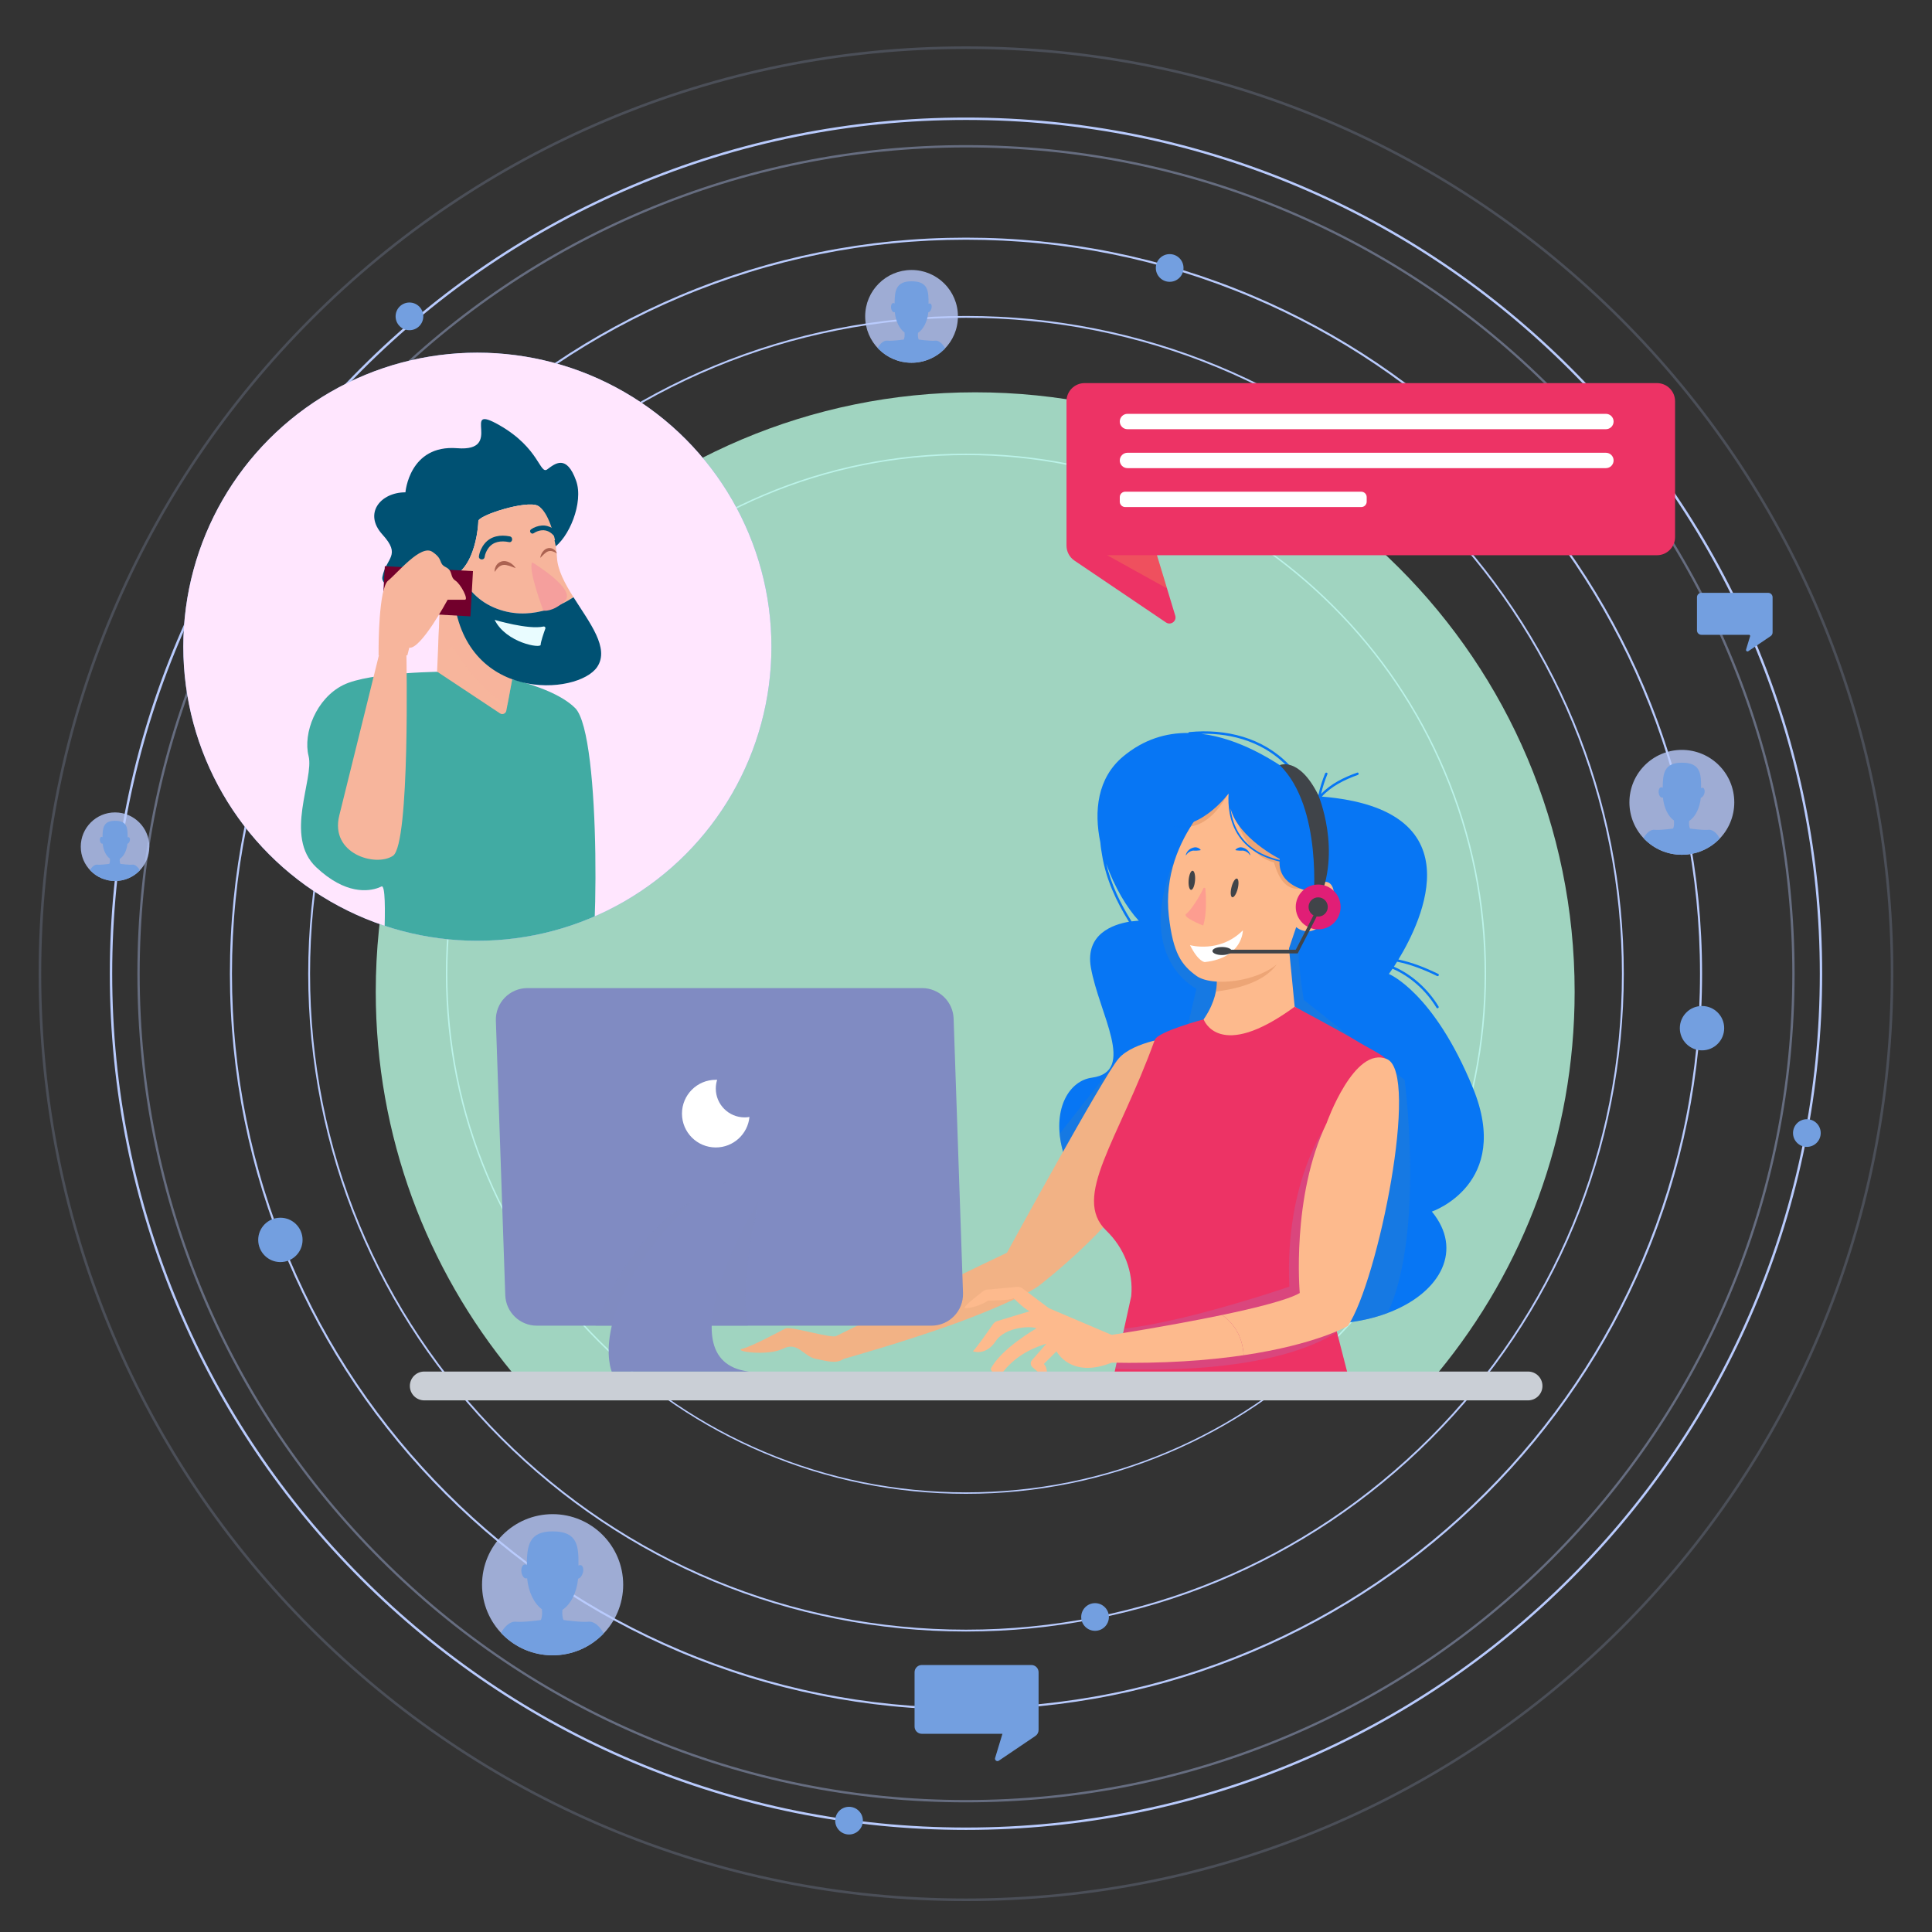 <?xml version="1.0" encoding="utf-8"?>
<!-- Generator: Adobe Illustrator 16.0.0, SVG Export Plug-In . SVG Version: 6.00 Build 0)  -->
<!DOCTYPE svg PUBLIC "-//W3C//DTD SVG 1.1//EN" "http://www.w3.org/Graphics/SVG/1.1/DTD/svg11.dtd">
<svg version="1.1" id="Layer_1" xmlns="http://www.w3.org/2000/svg" xmlns:xlink="http://www.w3.org/1999/xlink" x="0px" y="0px"
	 width="250px" height="250px" viewBox="0 0 250 250" enable-background="new 0 0 250 250" xml:space="preserve">
<rect x="0" y="0" width="250" height="250" fill="#333333" stroke="none"/>
<g>
	<g>
		<path fill="#B9CBFD" d="M124.999,211.117c-22.735,0-44.109-8.854-60.187-24.93C48.737,170.11,39.883,148.735,39.883,126
			c0-22.735,8.854-44.109,24.93-60.186c16.077-16.076,37.451-24.93,60.187-24.93s44.11,8.854,60.188,24.93
			c16.076,16.077,24.93,37.451,24.93,60.186c0,22.735-8.854,44.11-24.93,60.188C169.109,202.264,147.734,211.117,124.999,211.117z
			 M124.999,41.122c-22.671,0-43.986,8.829-60.018,24.86C48.95,82.014,40.121,103.329,40.121,126
			c0,22.673,8.829,43.987,24.86,60.019c16.031,16.031,37.347,24.86,60.018,24.86c22.673,0,43.987-8.829,60.019-24.86
			s24.86-37.346,24.86-60.019c0-22.671-8.829-43.986-24.86-60.018S147.672,41.122,124.999,41.122z"/>
	</g>
	<g>
		<path fill="#B9CBFD" d="M124.999,221.25c-12.858,0-25.332-2.519-37.075-7.485c-11.342-4.797-21.528-11.665-30.276-20.412
			c-8.748-8.748-15.615-18.935-20.413-30.276C32.269,151.333,29.75,138.859,29.75,126c0-12.858,2.519-25.332,7.485-37.075
			C42.033,77.583,48.9,67.396,57.648,58.649s18.934-15.615,30.276-20.413c11.743-4.967,24.217-7.485,37.075-7.485
			c12.859,0,25.333,2.519,37.076,7.485c11.342,4.797,21.528,11.665,30.275,20.413c8.748,8.748,15.616,18.934,20.413,30.276
			c4.967,11.743,7.485,24.217,7.485,37.075c0,12.859-2.519,25.333-7.485,37.076c-4.797,11.342-11.665,21.528-20.413,30.276
			c-8.747,8.747-18.934,15.615-30.275,20.412C150.332,218.731,137.858,221.25,124.999,221.25z M124.999,31.018
			c-12.822,0-25.261,2.511-36.972,7.464C76.717,43.266,66.56,50.114,57.836,58.837S42.265,77.718,37.48,89.029
			c-4.953,11.71-7.464,24.149-7.464,36.971c0,12.823,2.511,25.262,7.464,36.973c4.784,11.311,11.633,21.468,20.356,30.191
			c8.723,8.723,18.88,15.571,30.191,20.355c11.711,4.953,24.149,7.464,36.972,7.464c12.823,0,25.262-2.511,36.973-7.464
			c11.311-4.784,21.468-11.633,30.19-20.355c8.724-8.724,15.572-18.881,20.356-30.191c4.953-11.711,7.464-24.149,7.464-36.973
			c0-12.822-2.511-25.261-7.464-36.971c-4.784-11.311-11.633-21.468-20.356-30.191c-8.723-8.723-18.88-15.572-30.19-20.356
			C150.261,33.529,137.822,31.018,124.999,31.018z"/>
	</g>
	<g>
		<path fill="#B9CBFD" d="M124.999,193.3c-9.085,0-17.898-1.78-26.195-5.289c-8.014-3.39-15.211-8.242-21.392-14.423
			S66.379,160.21,62.99,152.196c-3.51-8.297-5.29-17.11-5.29-26.196c0-9.085,1.779-17.898,5.29-26.195
			c3.389-8.014,8.241-15.211,14.422-21.392S90.79,67.38,98.804,63.991c8.297-3.51,17.11-5.289,26.195-5.289
			c9.086,0,17.899,1.779,26.196,5.289c8.014,3.39,15.211,8.242,21.392,14.422s11.033,13.378,14.423,21.392
			c3.509,8.297,5.289,17.11,5.289,26.195c0,9.086-1.78,17.899-5.289,26.196c-3.39,8.014-8.242,15.211-14.423,21.392
			s-13.378,11.033-21.392,14.423C142.898,191.52,134.085,193.3,124.999,193.3z M124.999,58.89c-9.06,0-17.849,1.774-26.122,5.273
			c-7.991,3.38-15.168,8.219-21.332,14.383c-6.163,6.163-11.002,13.34-14.383,21.332c-3.499,8.274-5.273,17.063-5.273,26.122
			c0,9.061,1.774,17.85,5.273,26.123c3.381,7.991,8.22,15.169,14.383,21.332c6.164,6.163,13.341,11.002,21.332,14.383
			c8.273,3.499,17.063,5.273,26.122,5.273c9.061,0,17.85-1.774,26.123-5.273c7.991-3.381,15.169-8.22,21.332-14.383
			s11.002-13.341,14.382-21.332c3.5-8.273,5.274-17.063,5.274-26.123c0-9.06-1.774-17.848-5.274-26.122
			c-3.38-7.991-8.219-15.168-14.382-21.332c-6.163-6.164-13.341-11.002-21.332-14.383C142.849,60.665,134.06,58.89,124.999,58.89z"
			/>
	</g>
	<g opacity="0.38">
		<path fill="#B9CBFD" d="M124.999,233.223c-14.475,0-28.517-2.834-41.735-8.426c-12.768-5.4-24.235-13.132-34.082-22.979
			c-9.847-9.847-17.578-21.314-22.979-34.082c-5.591-13.219-8.426-27.261-8.426-41.736c0-14.475,2.834-28.516,8.426-41.735
			c5.4-12.768,13.132-24.235,22.979-34.082c9.847-9.847,21.314-17.579,34.082-22.979c13.219-5.591,27.261-8.426,41.735-8.426
			c14.476,0,28.518,2.835,41.736,8.426c12.768,5.4,24.235,13.131,34.082,22.979c9.847,9.847,17.578,21.313,22.979,34.082
			c5.592,13.219,8.426,27.261,8.426,41.735c0,14.476-2.834,28.518-8.426,41.736c-5.4,12.768-13.132,24.235-22.979,34.082
			s-21.314,17.578-34.082,22.979C153.517,230.389,139.475,233.223,124.999,233.223z M124.999,19.078
			c-14.435,0-28.437,2.827-41.618,8.402c-12.732,5.385-24.167,13.095-33.987,22.915c-9.82,9.819-17.529,21.254-22.915,33.986
			c-5.576,13.182-8.402,27.185-8.402,41.619c0,14.435,2.827,28.438,8.402,41.619c5.385,12.732,13.095,24.168,22.915,33.987
			c9.819,9.819,21.254,17.529,33.987,22.914c13.182,5.575,27.184,8.402,41.618,8.402s28.438-2.827,41.619-8.402
			c12.733-5.385,24.168-13.095,33.987-22.914s17.529-21.255,22.914-33.987c5.575-13.182,8.402-27.185,8.402-41.619
			c0-14.434-2.827-28.437-8.402-41.619c-5.385-12.732-13.095-24.167-22.914-33.986c-9.819-9.82-21.254-17.529-33.987-22.915
			C153.437,21.905,139.434,19.078,124.999,19.078z"/>
	</g>
	<g opacity="0.18">
		<path fill="#B9CBFD" d="M124.999,246c-16.199,0-31.915-3.172-46.709-9.43c-14.29-6.044-27.123-14.696-38.143-25.717
			c-11.021-11.021-19.673-23.854-25.717-38.144C8.172,157.916,5,142.2,5,126c0-16.199,3.173-31.915,9.431-46.709
			c6.043-14.29,14.696-27.123,25.717-38.143C51.167,30.127,64,21.475,78.29,15.431C93.084,9.173,108.8,6,124.999,6
			c16.2,0,31.916,3.173,46.71,9.431c14.289,6.044,27.123,14.696,38.144,25.717s19.673,23.854,25.717,38.143
			C241.827,94.085,245,109.801,245,126c0,16.2-3.173,31.916-9.431,46.71c-6.044,14.289-14.696,27.123-25.717,38.144
			s-23.854,19.673-38.144,25.717C156.915,242.828,141.199,246,124.999,246z M124.999,6.336c-16.154,0-31.825,3.164-46.578,9.404
			c-14.249,6.027-27.047,14.655-38.037,25.645c-10.99,10.99-19.618,23.787-25.646,38.037C8.499,94.174,5.335,109.846,5.335,126
			c0,16.155,3.164,31.826,9.403,46.579c6.027,14.25,14.655,27.047,25.646,38.037c10.99,10.989,23.788,19.618,38.037,25.645
			c14.753,6.24,30.424,9.404,46.578,9.404c16.155,0,31.826-3.164,46.579-9.404c14.25-6.026,27.047-14.655,38.037-25.645
			c10.989-10.99,19.618-23.787,25.645-38.037c6.24-14.753,9.404-30.424,9.404-46.579c0-16.154-3.164-31.826-9.404-46.578
			c-6.026-14.25-14.655-27.047-25.645-38.037c-10.99-10.99-23.787-19.618-38.037-25.645C156.825,9.5,141.154,6.336,124.999,6.336z"
			/>
	</g>
	<g>
		<path fill="#B9CBFD" d="M124.999,236.791c-14.956,0-29.466-2.93-43.124-8.707c-13.193-5.58-25.042-13.568-35.216-23.743
			c-10.175-10.175-18.163-22.022-23.743-35.216c-5.777-13.659-8.707-28.168-8.707-43.125c0-14.956,2.929-29.465,8.707-43.124
			c5.58-13.193,13.568-25.041,23.743-35.216c10.174-10.175,22.022-18.163,35.216-23.743c13.658-5.777,28.168-8.707,43.124-8.707
			c14.957,0,29.466,2.929,43.125,8.707c13.192,5.58,25.041,13.568,35.216,23.743s18.163,22.023,23.743,35.216
			c5.777,13.659,8.707,28.168,8.707,43.124c0,14.957-2.93,29.466-8.707,43.125c-5.58,13.193-13.568,25.041-23.743,35.216
			s-22.023,18.163-35.216,23.743C154.465,233.861,139.956,236.791,124.999,236.791z M124.999,15.521
			c-14.915,0-29.383,2.921-43.003,8.682C68.84,29.767,57.025,37.733,46.878,47.879C36.732,58.026,28.766,69.841,23.201,82.997
			C17.44,96.617,14.52,111.086,14.52,126c0,14.915,2.921,29.384,8.682,43.005c5.564,13.155,13.531,24.971,23.677,35.117
			c10.147,10.146,21.962,18.112,35.118,23.677c13.62,5.761,28.088,8.682,43.003,8.682s29.384-2.921,43.005-8.682
			c13.155-5.564,24.971-13.53,35.117-23.677c10.146-10.146,18.112-21.962,23.677-35.117c5.761-13.621,8.682-28.09,8.682-43.005
			c0-14.914-2.921-29.383-8.682-43.003c-5.564-13.156-13.531-24.971-23.677-35.117c-10.146-10.146-21.962-18.113-35.117-23.677
			C154.383,18.441,139.914,15.521,124.999,15.521z"/>
	</g>
	<g>
		<defs>
			<circle id="SVGID_1_" cx="117.954" cy="40.937" r="6.001"/>
		</defs>
		<clipPath id="SVGID_2_">
			<use xlink:href="#SVGID_1_"  overflow="visible"/>
		</clipPath>
		<g opacity="0.8" clip-path="url(#SVGID_2_)">
			<circle fill="#B9CBFD" cx="117.955" cy="40.937" r="8.109"/>
		</g>
		<g clip-path="url(#SVGID_2_)">
			<g>
				<path fill="#0776FD" d="M117.954,48.975c0,0-0.013-0.002-0.036-0.007c-0.022,0.004-0.035,0.007-0.035,0.007H117.954z"/>
			</g>
			<g>
				<path fill="#739FE0" d="M122.67,46.545c-0.071-1.536-1-2.537-1.644-2.465c-0.643,0.071-2.144-0.143-2.144-0.143
					c-0.109-0.245-0.123-0.558-0.095-0.865c0.695-0.45,1.212-1.446,1.335-2.651c0.156-0.031,0.32-0.219,0.398-0.475
					c0.096-0.316,0.023-0.616-0.159-0.672c-0.067-0.02-0.14-0.004-0.208,0.038c0.01-1.651-0.046-2.913-2.198-2.913
					c-2.034,0-2.185,1.244-2.194,2.878c-0.059-0.047-0.122-0.071-0.188-0.063c-0.189,0.023-0.312,0.307-0.271,0.634
					c0.039,0.327,0.225,0.574,0.415,0.551c0.023-0.003,0.046-0.01,0.067-0.021c0.111,1.176,0.597,2.159,1.258,2.638
					c0.037,0.324,0.027,0.661-0.089,0.92c0,0-1.501,0.214-2.144,0.143c-0.643-0.072-1.571,0.929-1.643,2.465
					c-0.068,1.459,4.313,2.338,4.75,2.422C118.357,48.883,122.737,48.004,122.67,46.545z"/>
			</g>
		</g>
	</g>
	<g>
		<defs>
			<circle id="SVGID_3_" cx="71.508" cy="205.063" r="9.132"/>
		</defs>
		<clipPath id="SVGID_4_">
			<use xlink:href="#SVGID_3_"  overflow="visible"/>
		</clipPath>
		<g opacity="0.8" clip-path="url(#SVGID_4_)">
			<circle fill="#B9CBFD" cx="71.508" cy="205.063" r="12.34"/>
		</g>
		<g clip-path="url(#SVGID_4_)">
			<g>
				<path fill="#0776FD" d="M71.508,217.294c0,0-0.019-0.003-0.054-0.01c-0.035,0.007-0.054,0.01-0.054,0.01H71.508z"/>
			</g>
			<g>
				<path fill="#739FE0" d="M78.684,213.598c-0.108-2.338-1.521-3.859-2.5-3.751s-3.262-0.218-3.262-0.218
					c-0.168-0.372-0.189-0.849-0.145-1.316c1.058-0.685,1.844-2.2,2.031-4.034c0.238-0.047,0.488-0.332,0.605-0.723
					c0.146-0.48,0.037-0.938-0.242-1.022c-0.102-0.03-0.211-0.007-0.316,0.058c0.016-2.513-0.068-4.432-3.344-4.432
					c-3.096,0-3.325,1.894-3.34,4.38c-0.088-0.071-0.186-0.108-0.284-0.097c-0.289,0.035-0.476,0.467-0.415,0.965
					s0.343,0.873,0.632,0.839c0.036-0.005,0.071-0.016,0.104-0.031c0.168,1.789,0.906,3.285,1.913,4.013
					c0.056,0.494,0.042,1.007-0.136,1.401c0,0-2.283,0.326-3.262,0.218s-2.392,1.413-2.5,3.751
					c-0.104,2.221,6.563,3.559,7.229,3.687C72.121,217.156,78.787,215.818,78.684,213.598z"/>
			</g>
		</g>
	</g>
	<g>
		<defs>
			<circle id="SVGID_5_" cx="217.63" cy="103.821" r="6.785"/>
		</defs>
		<clipPath id="SVGID_6_">
			<use xlink:href="#SVGID_5_"  overflow="visible"/>
		</clipPath>
		<g opacity="0.8" clip-path="url(#SVGID_6_)">
			<circle fill="#B9CBFD" cx="217.63" cy="103.821" r="9.167"/>
		</g>
		<g clip-path="url(#SVGID_6_)">
			<g>
				<path fill="#0776FD" d="M217.63,112.907c0,0-0.014-0.002-0.04-0.007c-0.025,0.005-0.04,0.007-0.04,0.007H217.63z"/>
			</g>
			<g>
				<path fill="#739FE0" d="M222.961,110.161c-0.081-1.736-1.131-2.867-1.857-2.786c-0.728,0.081-2.424-0.162-2.424-0.162
					c-0.124-0.276-0.14-0.631-0.106-0.978c0.785-0.508,1.369-1.635,1.508-2.997c0.178-0.036,0.363-0.247,0.451-0.537
					c0.107-0.357,0.027-0.697-0.181-0.759c-0.075-0.023-0.156-0.005-0.234,0.042c0.011-1.866-0.052-3.292-2.484-3.292
					c-2.3,0-2.47,1.407-2.48,3.254c-0.065-0.054-0.139-0.081-0.212-0.072c-0.215,0.025-0.353,0.347-0.308,0.716
					c0.044,0.37,0.254,0.649,0.469,0.623c0.027-0.003,0.053-0.011,0.077-0.023c0.125,1.329,0.674,2.441,1.422,2.982
					c0.041,0.366,0.031,0.748-0.101,1.041c0,0-1.696,0.242-2.424,0.162c-0.727-0.081-1.776,1.05-1.857,2.786
					c-0.076,1.65,4.876,2.644,5.371,2.739C218.085,112.805,223.037,111.811,222.961,110.161z"/>
			</g>
		</g>
	</g>
	<g>
		<circle fill="#739FE0" cx="36.282" cy="160.443" r="2.87"/>
	</g>
	<g>
		<circle fill="#739FE0" cx="220.239" cy="133.046" r="2.87"/>
	</g>
	<g>
		<circle fill="#739FE0" cx="151.354" cy="34.674" r="1.792"/>
	</g>
	<g>
		<circle fill="#739FE0" cx="141.699" cy="209.238" r="1.791"/>
	</g>
	<g>
		<circle fill="#739FE0" cx="109.865" cy="235.592" r="1.792"/>
	</g>
	<g>
		<circle fill="#739FE0" cx="233.808" cy="146.614" r="1.792"/>
	</g>
	<g>
		<circle fill="#739FE0" cx="52.982" cy="40.937" r="1.792"/>
	</g>
</g>
<g>
	<defs>
		<circle id="SVGID_7_" cx="14.886" cy="109.562" r="4.436"/>
	</defs>
	<clipPath id="SVGID_8_">
		<use xlink:href="#SVGID_7_"  overflow="visible"/>
	</clipPath>
	<g opacity="0.8" clip-path="url(#SVGID_8_)">
		<circle fill="#B9CBFD" cx="14.886" cy="109.562" r="5.994"/>
	</g>
	<g clip-path="url(#SVGID_8_)">
		<g>
			<path fill="#0776FD" d="M14.886,115.503c0,0-0.009-0.002-0.026-0.005c-0.017,0.003-0.026,0.005-0.026,0.005H14.886z"/>
		</g>
		<g>
			<path fill="#739FE0" d="M18.372,113.707c-0.053-1.135-0.739-1.875-1.215-1.822c-0.475,0.053-1.584-0.105-1.584-0.105
				c-0.082-0.181-0.092-0.413-0.07-0.64c0.514-0.333,0.896-1.069,0.986-1.959c0.116-0.023,0.237-0.161,0.295-0.351
				c0.07-0.233,0.018-0.456-0.118-0.496c-0.049-0.015-0.103-0.004-0.154,0.028c0.008-1.221-0.033-2.153-1.624-2.153
				c-1.503,0-1.615,0.92-1.622,2.128c-0.043-0.035-0.091-0.053-0.139-0.047c-0.14,0.017-0.23,0.227-0.201,0.469
				c0.029,0.242,0.166,0.424,0.307,0.407c0.018-0.002,0.035-0.007,0.051-0.015c0.082,0.869,0.44,1.596,0.929,1.949
				c0.027,0.24,0.021,0.489-0.066,0.681c0,0-1.109,0.159-1.584,0.105c-0.475-0.053-1.162,0.687-1.214,1.822
				c-0.05,1.079,3.188,1.729,3.512,1.791C15.184,115.436,18.422,114.786,18.372,113.707z"/>
		</g>
	</g>
</g>
<path opacity="0.8" fill="#BBFCE3" d="M203.758,128.333c0-42.84-34.729-77.568-77.568-77.568c-42.839,0-77.567,34.729-77.567,77.568
	c0,18.7,6.618,35.854,17.64,49.249h119.856C197.14,164.187,203.758,147.033,203.758,128.333z"/>
<g>
	<g>
		<defs>
			<path id="XMLID_12_" d="M190.604,140.795c-5.091-12.436-10.884-14.764-10.884-14.764s0.18-0.243,0.474-0.679
				c2.36,1.02,4.398,2.902,5.686,5.044c0.104,0.17,0.372,0.014,0.27-0.157c-1.311-2.178-3.381-4.103-5.779-5.152
				c0.124-0.189,0.263-0.405,0.411-0.645c1.798,0.363,3.546,1.055,5.173,1.855c0.179,0.088,0.337-0.181,0.156-0.269
				c-1.63-0.803-3.365-1.492-5.156-1.866c3.15-5.18,9.922-19.451-9.908-21.083c1.234-1.347,2.953-2.195,4.654-2.801
				c0.188-0.067,0.106-0.368-0.083-0.3c-1.702,0.606-3.396,1.431-4.663,2.747c0.19-0.876,0.482-1.735,0.813-2.557
				c0.076-0.186-0.226-0.267-0.3-0.083c-0.363,0.902-0.676,1.843-0.865,2.804c-0.31-0.292-1.016-0.935-2.027-1.738
				c-0.54-0.808-1.16-1.561-1.809-2.23c-3.38-3.485-8.125-4.651-12.86-4.191c-0.076,0.007-0.123,0.057-0.141,0.115
				c-2.849-0.024-5.75,0.805-8.437,3.049c-3.319,2.774-3.793,7.027-2.946,11.115c0.051,0.649,0.169,1.278,0.236,1.697
				c0.497,3.062,1.834,5.937,3.467,8.572c-2.028,0.342-5.686,1.564-4.926,5.918c1.042,5.959,5.946,13.472,0.136,14.254
				c-5.812,0.781-8.61,14.087,11.965,26.512c20.575,12.424,40.139,0.66,32.022-9.182
				C185.282,156.781,195.695,153.23,190.604,140.795z M143.144,111.743c1.057,3.043,2.698,5.764,4.215,7.401
				c0,0-0.375,0.006-0.939,0.082C144.971,116.906,143.765,114.409,143.144,111.743z M166.666,99.267
				c0.357,0.379,0.707,0.785,1.039,1.213c-2.866-2.149-7.42-4.949-12.285-5.528C159.618,94.861,163.69,96.125,166.666,99.267z"/>
		</defs>
		<use xlink:href="#XMLID_12_"  overflow="visible" fill="#0776F4"/>
		<clipPath id="XMLID_4_">
			<use xlink:href="#XMLID_12_"  overflow="visible"/>
		</clipPath>
		<path opacity="0.4" clip-path="url(#XMLID_4_)" fill="#2E7DCA" d="M170.917,119.761c0,0-2.244,1.143-2.746,2.17
			c-0.502,1.027,0.534,7.452,0.534,7.452l13.061,10.366c0,0,3.523,26.947-5.183,34.203c-8.707,7.255-40.838-25.497-40.838-25.497
			l9.121-11.609l8.499-2.694l1.451-6.22c0,0-9.118-4.317-1.76-19.156c7.356-14.84,0,0,0,0L170.917,119.761"/>
		<path opacity="0.5" clip-path="url(#XMLID_4_)" fill="#0776F4" d="M154.402,106.368l-4.562-0.823c0,0,1.659,2.487,6.219,1.451
			C160.621,105.96,154.402,106.368,154.402,106.368"/>
	</g>
	<g>
		<defs>
			<path id="XMLID_11_" d="M153.987,137.469l-1.865-3.316c0,0-5.414,0.535-7.38,2.83c-1.968,2.295-14.444,25.122-14.444,25.122
				s-5.402,2.564-9.851,4.753c1.108,0.692,2.382,1.959,3.107,4.421c3.903-1.41,9.012-3.563,10.857-4.886
				c0,0,12.045-9.221,13.355-15.449C149.08,144.715,153.987,137.469,153.987,137.469z"/>
		</defs>
		<use xlink:href="#XMLID_11_"  overflow="visible" fill="#F2B285"/>
		<clipPath id="XMLID_5_">
			<use xlink:href="#XMLID_11_"  overflow="visible"/>
		</clipPath>
		<path opacity="0.31" clip-path="url(#XMLID_5_)" fill="#F2B285" d="M142.172,160.479c0,0-4.976-3.938,2.694-14.097
			c6.991-9.258,5.805,2.903,5.805,2.903l-5.106,11.12L142.172,160.479z"/>
	</g>
	<path fill="#F2B285" d="M120.447,166.857c-5.558,2.733-11.889,5.85-12.253,6.03c-0.655,0.328-5.901-1.311-6.556-0.982
		c-0.655,0.327-4.262,2.295-5.573,2.622c-1.311,0.328,3.278,0.984,5.246,0c1.966-0.982,2.622,0.984,4.262,1.312
		c1.639,0.327,2.622,0.655,3.604,0c0,0,7.566-2.099,14.378-4.561C122.83,168.816,121.555,167.55,120.447,166.857z"/>
	<g>
		<defs>
			<path id="XMLID_10_" d="M157.368,126.009c0,0,0.983,3.606-3.278,7.868l-2.295,4.262l4.918,5.573l4.917,1.639l10.49-12.129
				l-4.589-2.951l-1.312-13.441L157.368,126.009z"/>
		</defs>
		<use xlink:href="#XMLID_10_"  overflow="visible" fill="#FDBA8D"/>
		<clipPath id="XMLID_6_">
			<use xlink:href="#XMLID_10_"  overflow="visible"/>
		</clipPath>
		<path opacity="0.28" clip-path="url(#XMLID_6_)" fill="#C27139" d="M156.682,128.348c0,0,9.121-0.415,9.328-6.011
			C166.217,116.739,155.646,126.067,156.682,128.348z"/>
	</g>
	<g>
		<defs>
			<path id="XMLID_9_" d="M155.75,131.906c0,0,1.946,5.577,11.781-1.636c0,0,6.129,3.271,7.808,4.296
				c3.73,2.28,4.524,1.899,5.508,5.506l-8.727,28.883l2.95,11.474l-31.483,0.053l2.794-12.756c0.303-3.217-0.949-6.282-3.234-8.491
				c-4.499-4.353,1.534-11.555,6.279-24.668C149.819,133.483,155.75,131.906,155.75,131.906z"/>
		</defs>
		<use xlink:href="#XMLID_9_"  overflow="visible" fill="#ED3365"/>
		<clipPath id="XMLID_13_">
			<use xlink:href="#XMLID_9_"  overflow="visible"/>
		</clipPath>
		<path opacity="0.31" clip-path="url(#XMLID_13_)" fill="#B073B1" d="M171.814,145.346c0,0-5.598,7.256-4.975,21.145
			c0,0-17.266,5.944-24.595,5.563s0.963,5.009,0.963,5.009s20.729,1.577,30.265-5.016
			C183.009,165.454,171.814,145.346,171.814,145.346"/>
	</g>
	<path fill="#FDBA8D" d="M143.849,172.735l-8.117-3.453l-3.386-2.542c-0.213-0.16-0.479-0.236-0.746-0.212l-3.906,0.354
		c-0.157,0.015-0.31,0.073-0.436,0.169c-0.685,0.519-2.9,2.23-2.345,2.23c0.656,0,1.967-0.327,2.95-0.984c0,0,2.95,0,3.278-0.327
		c0,0,1.312,1.312,1.967,1.64c0.657,0.327,0.328,0,0.328,0l-4.389,1.334c-0.227,0.068-0.422,0.211-0.557,0.406
		c-0.553,0.803-2.063,2.974-2.594,3.505c0,0,1.639,0.656,2.95-1.311c1.311-1.968,4.918-1.968,5.244-1.64c0,0-4.589,2.622-5.9,5.245
		c0,0,0.621,1.612,1.64,0.328c1.976-2.489,4.569-3.266,5.572-3.606l-1.867,2.135c-0.234,0.268-0.206,0.678,0.065,0.91l1.802,1.544
		c0,0,0.328-1.311-0.327-1.967l1.64-1.639c0,0,1.809,3.605,7.133,1.475V172.735z"/>
	<path fill="#FDBA8D" d="M158.151,170.156c-6.998,1.461-14.859,2.665-14.859,2.665l0.142,3.501
		c7.178,0.156,12.958-0.288,17.494-0.96C160.773,172.684,159.439,171.084,158.151,170.156z"/>
	<path fill="#FDBA8D" d="M179.484,137.054c-4.236-1.836-7.817,8.264-7.817,8.264c-4.59,9.507-3.48,21.998-3.48,21.998
		c-1.525,0.89-5.607,1.916-10.035,2.841c1.288,0.928,2.622,2.527,2.776,5.206c9.444-1.399,13.487-3.785,13.487-3.785
		C178.349,165.677,183.722,138.892,179.484,137.054z"/>
	<g>
		<defs>
			<path id="XMLID_8_" d="M159.17,101.192c0,0-9.122,6.841-7.919,17.365c0.549,4.81,1.636,6.315,3.565,7.718
				c2.279,1.658,9.88,0.627,11.863-3.202l1.049-3.107c0,0,1.859,1.668,3.735-0.814c1.875-2.481,1.475-6.422-1.228-4.566l1.677-4.97
				l-1.642-4.36L159.17,101.192z"/>
		</defs>
		<use xlink:href="#XMLID_8_"  overflow="visible" fill="#FDBA8D"/>
		<clipPath id="XMLID_16_">
			<use xlink:href="#XMLID_8_"  overflow="visible"/>
		</clipPath>
		<path opacity="0.28" clip-path="url(#XMLID_16_)" fill="#C27139" d="M152.634,106.838c0,0,3.426,1.402,6.536-4.609
			c0,0,0.829,9.743,7.254,9.535l-1.865-1.658c0,0,0.738,6.842,5.034,4.354c4.296-2.488-8.765-15.547-8.765-15.547l-8.719,3.109
			L152.634,106.838"/>
	</g>
	<path fill="#0776F4" d="M171.814,105.752l-6.634-3.317l-9.328-2.28c0,0-11.4,3.938-6.219,6.219c4.549,2,8.456-2.542,9.346-3.686
		c-0.091,1.41,0.034,3.628,1.336,5.524c1.118,1.626,2.883,2.723,5.254,3.274c-0.113,3.219,3.758,3.801,3.758,3.801l1.658-1.244
		l3.317-1.037L171.814,105.752z M160.488,108.097c-0.771-1.123-1.119-2.363-1.253-3.472c1.009,3.841,6.36,6.517,6.36,6.517
		c-0.005,0.046-0.007,0.091-0.011,0.136C163.281,110.737,161.569,109.671,160.488,108.097z"/>
	<path fill="#404449" d="M165.596,99.005c0,0,2.487-1.13,4.976,3.845c0,0,3.108,7.255,0,13.889h-0.622
		C169.949,116.739,171.192,104.488,165.596,99.005z"/>
	<circle fill="#E11E76" cx="170.571" cy="117.361" r="2.902"/>
	
		<ellipse transform="matrix(0.97 0.243 -0.243 0.97 32.675 -35.362)" fill="#404449" cx="159.792" cy="114.874" rx="0.414" ry="1.244"/>
	
		<ellipse transform="matrix(0.997 0.082 -0.082 0.997 9.826 -12.229)" fill="#404449" cx="154.195" cy="113.837" rx="0.415" ry="1.243"/>
	<path fill="#FFFFFF" d="M153.987,122.303c0,0,3.83,1.096,6.841-1.915c0,0,0,3.557-4.926,4.104
		C155.902,124.492,155.082,124.492,153.987,122.303z"/>
	<path fill="#0776F4" d="M153.436,110.642c0.047-0.19,0.144-0.365,0.272-0.523c0.131-0.154,0.304-0.286,0.503-0.364
		c0.193-0.075,0.414-0.152,0.623-0.1c0.104,0.018,0.199,0.065,0.293,0.109c0.088,0.055,0.171,0.121,0.242,0.205l-0.015,0.039
		c-0.109,0.03-0.205,0.039-0.297,0.044c-0.092,0.016-0.178,0.014-0.261,0.022c-0.082,0.007-0.162,0-0.243-0.002
		c-0.081-0.013-0.161-0.005-0.244,0.005c-0.159,0.03-0.315,0.098-0.458,0.196c-0.147,0.096-0.272,0.232-0.377,0.385L153.436,110.642
		z"/>
	<path fill="#0776F4" d="M161.793,110.642c-0.046-0.19-0.143-0.365-0.271-0.523c-0.132-0.154-0.304-0.286-0.503-0.364
		c-0.195-0.075-0.415-0.152-0.623-0.1c-0.104,0.018-0.2,0.065-0.293,0.109c-0.089,0.055-0.172,0.121-0.242,0.205l0.014,0.039
		c0.109,0.03,0.204,0.039,0.297,0.044c0.092,0.016,0.178,0.014,0.261,0.022c0.082,0.007,0.163,0,0.242-0.002
		c0.082-0.013,0.163-0.005,0.245,0.005c0.16,0.03,0.315,0.098,0.459,0.196c0.146,0.096,0.272,0.232,0.376,0.385L161.793,110.642z"/>
	<path fill="#FD9D90" d="M155.692,119.761c0,0-2.834-1.089-2.18-1.525c0.518-0.345,1.723-2.199,2.198-3.278
		c0.059-0.133,0.256-0.101,0.268,0.043C156.068,116.119,156.166,118.341,155.692,119.761z"/>
	<g>
		<circle fill="#404449" cx="170.571" cy="117.361" r="1.244"/>
		<g>
			<path fill="#404449" d="M167.921,123.373h-9.373v-0.48h9.125c0.376-0.724,2.323-4.484,2.514-4.909l0.385,0.215
				c-0.216,0.48-2.491,4.868-2.588,5.055L167.921,123.373z"/>
		</g>
		<ellipse fill="#404449" cx="158.133" cy="123.062" rx="1.244" ry="0.519"/>
	</g>
	<path fill="#CACFD6" d="M197.726,181.208H54.899c-1.03,0-1.864-0.835-1.864-1.865l0,0c0-1.031,0.834-1.866,1.864-1.866h142.827
		c1.032,0,1.867,0.835,1.867,1.866l0,0C199.593,180.373,198.758,181.208,197.726,181.208z"/>
	<g>
		<defs>
			<path id="XMLID_7_" d="M64.165,132.087l1.216,35.505c0.075,2.203,1.883,3.949,4.087,3.949h51.059
				c2.314,0,4.166-1.918,4.087-4.229l-1.216-35.505c-0.076-2.202-1.884-3.949-4.087-3.949H68.252
				C65.938,127.857,64.085,129.775,64.165,132.087z"/>
		</defs>
		<use xlink:href="#XMLID_7_"  overflow="visible" fill="#808BC2"/>
		<clipPath id="XMLID_17_">
			<use xlink:href="#XMLID_7_"  overflow="visible"/>
		</clipPath>
		<path opacity="0.61" clip-path="url(#XMLID_17_)" fill="#808BC2" d="M98.225,155.297c0,0-3.939,15.34,0,19.692
			c3.938,4.354-21.767-1.658-21.767-1.658s3.524-12.646,13.268-18.034c9.742-5.391,0,0,0,0l4.56,2.901L98.225,155.297"/>
	</g>
	<path fill="#808BC2" d="M89.726,155.297h8.499c0,0-12.852,20.729-1.347,22.18H79.153C79.153,177.477,75.629,169.185,89.726,155.297
		z"/>
	<path fill="#FFFFFF" d="M92.624,140.86c0-0.396,0.062-0.775,0.175-1.132c-0.058-0.002-0.115-0.004-0.175-0.004
		c-2.418,0-4.377,1.959-4.377,4.378c0,2.418,1.959,4.378,4.377,4.378c2.271,0,4.139-1.73,4.356-3.944
		c-0.204,0.034-0.413,0.053-0.626,0.053C94.293,144.589,92.624,142.919,92.624,140.86z"/>
</g>
<g>
	<defs>
		<circle id="SVGID_9_" cx="61.771" cy="83.686" r="38.051"/>
	</defs>
	<use xlink:href="#SVGID_9_"  overflow="visible" fill="#739FE0"/>
	<clipPath id="SVGID_10_">
		<use xlink:href="#SVGID_9_"  overflow="visible"/>
	</clipPath>
	<circle clip-path="url(#SVGID_10_)" fill="#FFE6FE" cx="61.771" cy="83.686" r="46.357"/>
	<g clip-path="url(#SVGID_10_)">
		<path fill="#41ABA3" d="M57.8,86.912c0,0-9.927,0-13.402,1.737s-5.212,6.205-4.467,9.183c0.745,2.979-3.227,10.424,0.993,14.395
			c3.789,3.566,6.777,3.129,8.066,2.644c0.146-0.055,0.271-0.111,0.372-0.162c0.993-0.497,0,13.154,0,13.154s25.068,1.489,26.556,0
			c1.49-1.488,1.986-32.761-1.488-36.235s-13.154-4.716-13.154-4.716H57.8z"/>
		<g>
			<defs>
				<path id="XMLID_3_" d="M56.932,78.102l-0.372,8.811l8.146,5.402c0.317,0.205,0.742,0.023,0.811-0.348l1.344-7.164l-7.942-9.68
					L56.932,78.102z"/>
			</defs>
			<use xlink:href="#XMLID_3_"  overflow="visible" fill="#F7B59C"/>
			<clipPath id="XMLID_18_">
				<use xlink:href="#XMLID_3_"  overflow="visible"/>
			</clipPath>
			<path opacity="0.45" clip-path="url(#XMLID_18_)" fill="#F7B59C" d="M56.312,83.686c0,0,1.241,0.993,2.234,0
				c0,0,5.708,9.679,10.671,7.942c4.965-1.737-5.211-9.68-5.211-9.68l-5.2-3.93l-2.991,2.193L56.312,83.686z"/>
		</g>
		<path fill="#005173" d="M57.428,74.875c3.971-0.248,4.468-6.701,4.468-7.446c0-0.744,6.204-2.73,7.693-1.985
			c1.417,0.708,1.793,5.257,1.861,5.584c2.182-1.321,4.094-6.033,3.102-8.811c-1.24-3.475-2.729-2.233-3.723-1.489
			c-0.992,0.745-0.992-2.729-6.204-5.708c-5.212-2.978,0.745,3.475-5.46,2.979c-6.205-0.497-6.701,5.708-6.701,5.708
			c-3.226,0-5.46,2.73-2.978,5.46c2.482,2.73,0.496,2.979,0,5.46c-0.259,1.294,2.25,1.846,4.71,2.078
			C54.909,75.755,55.943,74.968,57.428,74.875z"/>
		<path fill="#F7B59C" d="M63.881,78.598c4.566,1.985,8.813-0.316,10.329-1.317c-1.103-1.749-2.053-3.502-2.138-5.136
			c-0.043-0.8-0.158-1.541-0.316-2.223c0.02-0.012,0.041-0.026,0.062-0.039c-0.068-0.327-0.811-3.731-2.228-4.439
			c-1.489-0.745-7.693,1.241-7.693,1.985c0,0.592-0.316,4.787-2.438,6.609C60.227,75.804,61.563,77.59,63.881,78.598z"/>
		<path fill="#005173" d="M74.21,77.281c-1.517,1.001-5.763,3.302-10.329,1.317c-2.318-1.008-3.654-2.794-4.423-4.56
			c-0.548,0.471-1.215,0.786-2.03,0.836c-1.485,0.093-2.519,0.88-3.231,1.83c2.257,0.213,4.472,0.156,4.472,0.156
			c1.241,14.147,16.132,13.154,18.614,9.432C78.905,83.859,76.288,80.579,74.21,77.281z"/>
		
			<rect x="49.616" y="73.65" transform="matrix(-0.999 -0.056 0.056 -0.999 106.316 156.113)" fill="#72002C" width="11.417" height="5.862"/>
		<path fill="#F7B59C" d="M48.99,83.81c0,0,0-7.694,1.241-8.687c1.241-0.992,4.219-4.715,5.708-3.723
			c1.489,0.993,0.745,1.489,1.738,1.985c0.992,0.497,0.496,1.241,1.241,1.737c0.745,0.497,1.737,2.482,1.241,2.482
			c-0.496,0-2.233,0-2.233,0s-3.475,6.453-4.964,6.205l-0.249,0.993H48.99V83.81z"/>
		<path fill="#F7B59C" d="M52.589,84.679c0,0,0.496,24.571-1.737,26.06c-2.234,1.489-8.19-0.248-6.95-5.212
			c1.241-4.964,5.708-23.082,5.708-23.082L52.589,84.679z"/>
		<path fill="#E9FCFF" d="M64.006,80.211c0,0,4.342,1.303,6.324,0.862c0.158-0.035,0.29,0.116,0.236,0.268
			c-0.217,0.603-0.604,1.738-0.604,2.097C69.962,83.934,65.494,83.189,64.006,80.211z"/>
		<path fill="#F59F9D" d="M68.869,72.766c0,0,5.797,3.485,4.227,4.987c-1.572,1.501-2.789,1.264-2.789,1.264
			S68.279,73.65,68.869,72.766z"/>
		<path fill="#AB6251" d="M64.006,74.006c-0.025-0.309,0.063-0.623,0.249-0.898c0.187-0.273,0.529-0.481,0.886-0.5
			c0.359-0.034,0.671,0.11,0.941,0.261c0.127,0.091,0.253,0.182,0.363,0.288c0.103,0.114,0.205,0.227,0.29,0.354
			c-0.152-0.04-0.288-0.096-0.423-0.148c-0.133-0.054-0.271-0.088-0.396-0.141c-0.26-0.067-0.512-0.145-0.74-0.119
			c-0.227,0.016-0.434,0.101-0.631,0.264C64.352,73.531,64.179,73.754,64.006,74.006z"/>
		<path fill="#AB6251" d="M72.07,71.611c-0.088-0.234-0.26-0.434-0.491-0.571c-0.231-0.136-0.554-0.169-0.819-0.061
			c-0.275,0.1-0.453,0.312-0.6,0.516c-0.061,0.11-0.121,0.22-0.166,0.335c-0.035,0.12-0.072,0.237-0.09,0.359
			c0.098-0.082,0.178-0.169,0.258-0.254c0.078-0.085,0.168-0.158,0.242-0.239c0.166-0.139,0.323-0.283,0.5-0.342
			c0.171-0.066,0.352-0.076,0.551-0.024C71.654,71.382,71.857,71.486,72.07,71.611z"/>
		<g>
			<path fill="#005173" d="M62.709,72.083c0.059-0.4,0.238-0.806,0.471-1.133c0.635-0.896,1.67-1.008,2.684-0.804
				c0.471,0.095,0.572-0.643,0.104-0.738c-1.199-0.241-2.443-0.055-3.257,0.93c-0.376,0.455-0.651,1.054-0.739,1.641
				C61.901,72.454,62.639,72.558,62.709,72.083L62.709,72.083z"/>
		</g>
		<g>
			<path fill="#005173" d="M69.072,68.993c0.271-0.191,0.611-0.315,0.936-0.362c0.889-0.13,1.541,0.418,1.992,1.132
				c0.21,0.332,0.704-0.025,0.495-0.355c-0.535-0.846-1.349-1.476-2.39-1.401c-0.482,0.035-0.992,0.211-1.389,0.491
				C68.397,68.725,68.752,69.219,69.072,68.993L69.072,68.993z"/>
		</g>
	</g>
</g>
<g>
	<defs>
		<path id="XMLID_14_" d="M119.283,215.45h14.174c0.517,0,0.936,0.42,0.936,0.937v7.471c0,0.311-0.154,0.601-0.411,0.775
			l-4.735,3.199c-0.246,0.166-0.564-0.068-0.479-0.353l0.947-3.125h-10.432c-0.518,0-0.937-0.42-0.937-0.937v-7.031
			C118.347,215.87,118.766,215.45,119.283,215.45z"/>
	</defs>
	<use xlink:href="#XMLID_14_"  overflow="visible" fill="#739FE0"/>
	<clipPath id="XMLID_19_">
		<use xlink:href="#XMLID_14_"  overflow="visible"/>
	</clipPath>
</g>
<g>
	<defs>
		<path id="XMLID_15_" d="M220.159,76.713h8.642c0.316,0,0.571,0.256,0.571,0.571v4.555c0,0.189-0.094,0.367-0.251,0.473
			l-2.888,1.951c-0.149,0.102-0.344-0.042-0.291-0.215l0.577-1.905h-6.36c-0.315,0-0.571-0.256-0.571-0.571v-4.287
			C219.588,76.969,219.844,76.713,220.159,76.713z"/>
	</defs>
	<use xlink:href="#XMLID_15_"  overflow="visible" fill="#739FE0"/>
	<clipPath id="XMLID_20_">
		<use xlink:href="#XMLID_15_"  overflow="visible"/>
	</clipPath>
</g>
<g>
	<g>
		<defs>
			<path id="XMLID_1_" d="M214.411,49.574h-74.063c-1.294,0-2.343,1.049-2.343,2.343v18.685c0,0.778,0.387,1.505,1.031,1.941
				l11.844,8.003c0.615,0.416,1.412-0.172,1.196-0.882l-2.369-7.818h64.703c1.293,0,2.342-1.049,2.342-2.342V51.917
				C216.753,50.623,215.704,49.574,214.411,49.574z"/>
		</defs>
		<use xlink:href="#XMLID_1_"  overflow="visible" fill="#ED3365"/>
		<clipPath id="XMLID_21_">
			<use xlink:href="#XMLID_1_"  overflow="visible"/>
		</clipPath>
		<polygon opacity="0.22" clip-path="url(#XMLID_21_)" fill="#F5B847" points="153.537,74.024 150.912,71.837 143.256,71.837 
			153.099,77.305 		"/>
	</g>
	<path fill="#FFFFFF" d="M207.805,55.54h-61.911c-0.548,0-0.994-0.446-0.994-0.995l0,0c0-0.549,0.446-0.994,0.994-0.994h61.911
		c0.549,0,0.994,0.445,0.994,0.994l0,0C208.799,55.094,208.354,55.54,207.805,55.54z"/>
	<path fill="#FFFFFF" d="M207.805,60.577h-61.911c-0.548,0-0.994-0.445-0.994-0.995l0,0c0-0.549,0.446-0.994,0.994-0.994h61.911
		c0.549,0,0.994,0.445,0.994,0.994l0,0C208.799,60.132,208.354,60.577,207.805,60.577z"/>
	<path fill="#FFFFFF" d="M176.146,65.615h-30.544c-0.388,0-0.703-0.315-0.703-0.703v-0.583c0-0.388,0.315-0.703,0.703-0.703h30.544
		c0.388,0,0.703,0.315,0.703,0.703v0.583C176.85,65.3,176.534,65.615,176.146,65.615z"/>
</g>
</svg>
